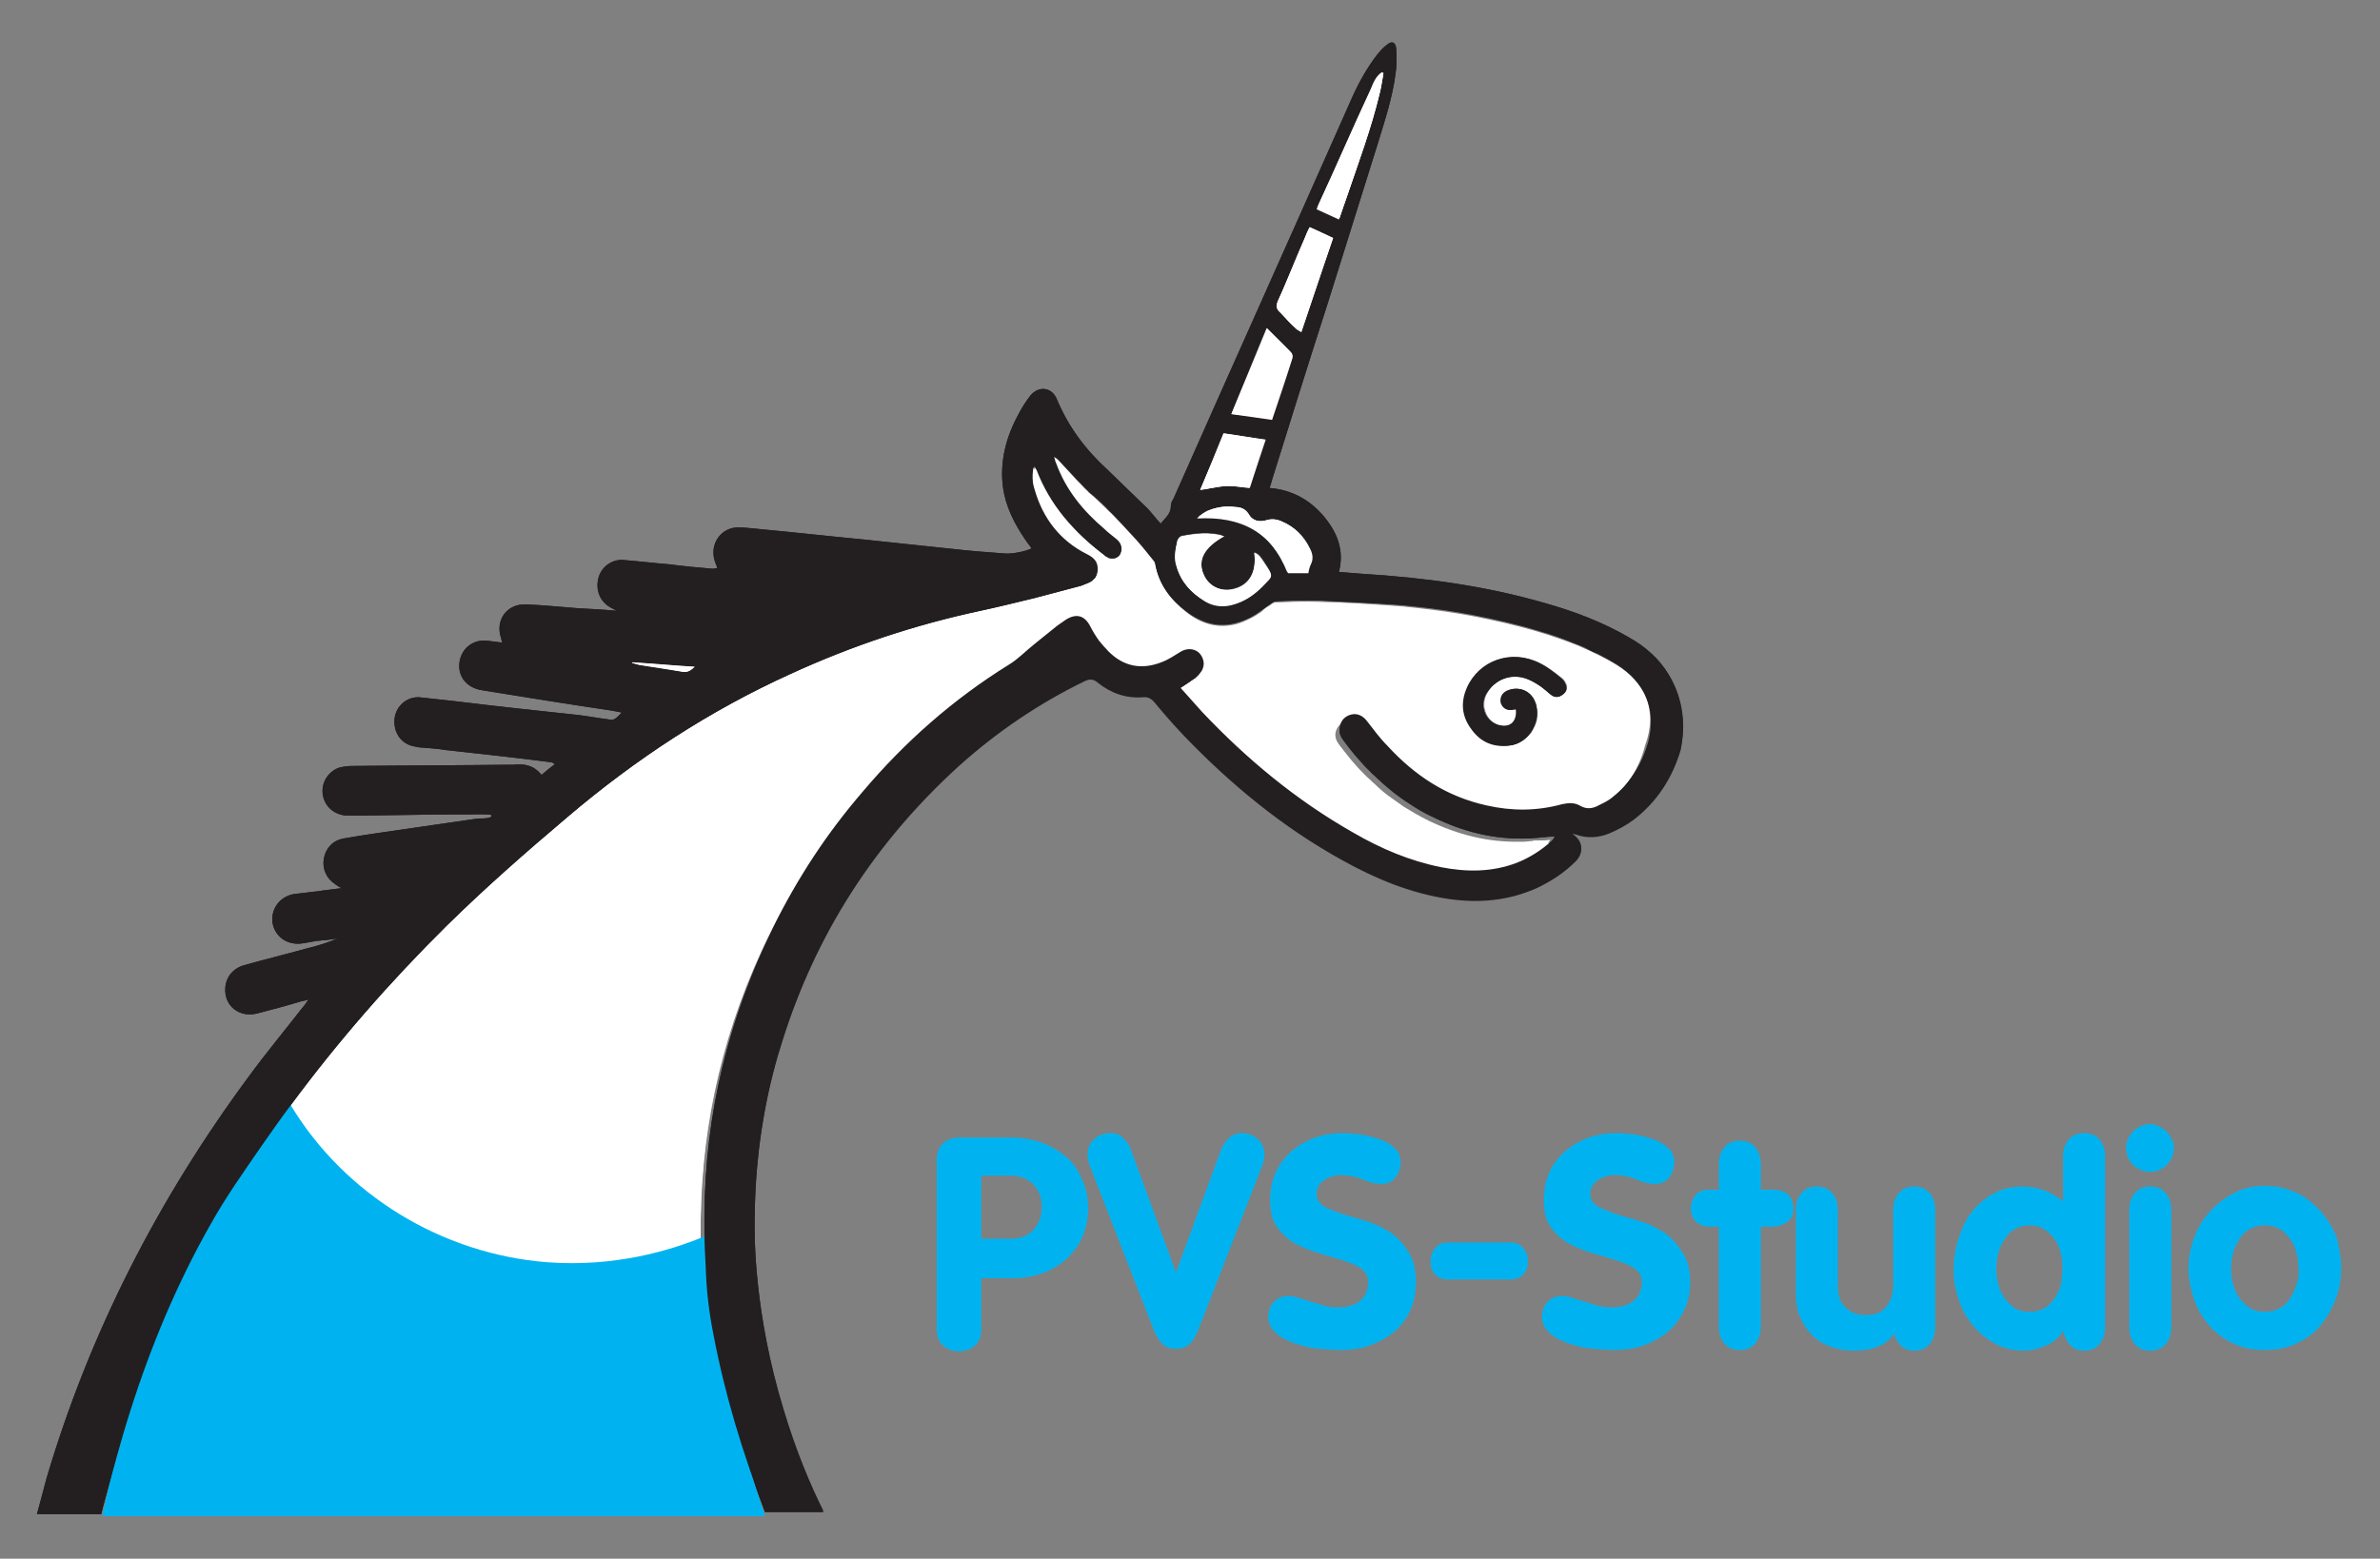 <?xml version="1.0" encoding="utf-8"?>
<!-- Generator: Adobe Illustrator 27.2.0, SVG Export Plug-In . SVG Version: 6.00 Build 0)  -->
<svg version="1.1" id="Layer_1" xmlns="http://www.w3.org/2000/svg" xmlns:xlink="http://www.w3.org/1999/xlink" x="0px" y="0px"
	 viewBox="0 0 374 245" style="enable-background:new 0 0 374 245;" xml:space="preserve">
<rect x="0" y="0" width="374" height="245" fill="#808080" stroke="none"/>
<style type="text/css">
	.st0{clip-path:url(#SVGID_00000013893635488563370330000005129233722959903929_);}
	.st1{fill:#FFFFFF;}
	.st2{fill-rule:evenodd;clip-rule:evenodd;fill:#00B3F0;}
	.st3{fill:#231F20;}
	.st4{fill:none;}
	.st5{fill:#00B3F0;}
	.st6{clip-path:url(#SVGID_00000013893635488563370330000005129233722959903929_);fill:#FFFFFF;}
	
		.st7{clip-path:url(#SVGID_00000013893635488563370330000005129233722959903929_);fill-rule:evenodd;clip-rule:evenodd;fill:#00B3F0;}
</style>
<g>
	<defs>
		<rect id="SVGID_1_" width="374" height="245"/>
	</defs>
	<clipPath id="SVGID_00000170264435768107342920000006994391001124099488_">
		<use xlink:href="#SVGID_1_"  style="overflow:visible;"/>
	</clipPath>
	<g style="clip-path:url(#SVGID_00000170264435768107342920000006994391001124099488_);">
		<path class="st1" d="M254.1,104.6L254.1,104.6c-0.9-0.6-1.9-1.1-2.9-1.6c-0.5-0.2-1-0.5-1.5-0.7s-1-0.4-1.5-0.7
			c-1.5-0.6-3.1-1.2-4.6-1.7c-0.5-0.2-1-0.3-1.6-0.5c-3.6-1.1-7.2-1.9-10.8-2.6h0c-2.7-0.5-5.5-0.9-8.2-1.2
			c-0.9-0.1-1.9-0.2-2.8-0.3c-4.2-0.3-8.4-0.6-12.7-0.7c-2.4-0.1-4.8,0-7.1,0.1c-0.2,0-0.3,0.1-0.5,0.2c-0.1,0.1-0.3,0.2-0.4,0.3
			c-0.4,0.2-0.8,0.5-1.1,0.8c-0.2,0.2-0.5,0.4-0.7,0.5c-0.4,0.3-0.8,0.5-1.2,0.7c-0.8,0.4-1.5,0.7-2.2,0.9c-2.8,0.7-5.4,0.1-7.9-1.9
			c-2.4-1.9-4.1-4.2-4.8-7.2c-0.1-0.3-0.1-0.6-0.3-0.8c-0.7-1-1.5-1.9-2.3-2.8l0,0c-0.3-0.4-0.6-0.7-0.9-1c-0.9-1-1.8-2-2.8-3
			c-0.3-0.3-0.6-0.7-1-1c-0.8-0.8-1.6-1.5-2.4-2.3c-0.2-0.2-0.4-0.3-0.6-0.5c-0.1-0.1-0.3-0.2-0.4-0.4c-0.3-0.3-0.6-0.5-0.8-0.8
			c-0.6-0.6-1.2-1.3-1.8-1.9c-0.6-0.7-1.2-1.3-1.8-2c-0.1-0.1-0.2-0.2-0.3-0.3c0,0-0.1-0.1-0.1-0.1c-0.1-0.1-0.2-0.1-0.3-0.2
			c-0.1-0.1-0.2-0.1-0.3-0.2c0.1,0.5,0.2,0.9,0.4,1.4c1.5,4.1,4.2,7.4,7.5,10.2c0.3,0.3,0.6,0.5,1,0.8c0.2,0.1,0.3,0.3,0.5,0.4
			c0.2,0.1,0.3,0.3,0.5,0.4s0.3,0.3,0.4,0.4c0.1,0.1,0.2,0.3,0.3,0.4c0,0.1,0.1,0.2,0.1,0.3c0,0.1,0,0.1,0,0.2c0,0.2,0,0.5-0.1,0.7
			c-0.1,0.2-0.1,0.3-0.2,0.4c-0.1,0.1-0.2,0.2-0.2,0.2c-0.4,0.3-0.9,0.4-1.5,0.2c-0.2-0.1-0.4-0.2-0.5-0.3c0,0,0,0-0.1-0.1
			c-1.2-0.9-2.3-1.8-3.3-2.8c-0.4-0.4-0.8-0.7-1.1-1.1c-0.8-0.8-1.4-1.6-2.1-2.4c-1.6-2.1-3-4.4-4-7c-0.1-0.2-0.2-0.4-0.5-0.9
			c-0.3,1.6-0.2,2.8,0.2,4c0.9,2.8,2.2,5.2,4.1,7.1c1.1,1.2,2.5,2.1,4.1,2.9h0c0.4,0.2,0.7,0.4,0.9,0.6c0.4,0.4,0.7,1,0.7,1.7
			c0,0.2,0,0.3-0.1,0.5c0,0.1-0.1,0.2-0.1,0.3c-0.1,0.3-0.3,0.6-0.6,0.9c-0.1,0.1-0.1,0.1-0.2,0.2c-0.2,0.2-0.5,0.3-0.8,0.4
			c-0.2,0.1-0.4,0.2-0.7,0.2l0,0c-0.1,0-0.2,0.1-0.3,0.1c-0.1,0-0.2,0.1-0.4,0.1c-2.3,0.6-4.5,1.2-6.8,1.8c-2.8,0.7-5.6,1.4-8.5,2
			c-10.3,2.2-20.2,5.5-29.8,9.9c-12.8,5.8-24.4,13.5-35.1,22.5c-6.5,5.5-12.9,11.1-19,17.1c-8.9,8.8-17.2,18.2-24.6,28.2
			c-0.2,0.2-0.4,0.5-0.6,0.8c2.6,8.8,7.1,14.2,9.7,16.8c15.4,15.5,38,10.7,39.6,10.4c7.2-1.6,12.6-4.8,15.8-7.1c0,0,0,0,0,0
			c0-0.1,0-0.2,0-0.4c0-0.9,0-1.8,0-2.7c0.2-15.9,3.8-30.9,10.8-45.1c3.8-7.7,8.5-14.8,14.1-21.4c6.6-7.8,14.2-14.4,22.9-19.9
			c1.5-0.9,2.7-2.2,4.1-3.3c1.2-1,2.4-2,3.6-2.9c0.4-0.3,0.9-0.6,1.3-0.9c1.3-0.8,2.3-0.7,3.1,0.1c0.2,0.2,0.5,0.6,0.7,0.9
			c0.4,0.8,0.9,1.5,1.4,2.3c0,0,0,0,0,0c0.2,0.3,0.4,0.6,0.7,0.9c0.2,0.3,0.5,0.6,0.8,0.8c0,0,0,0,0,0c0.2,0.2,0.4,0.3,0.6,0.5
			c0.2,0.2,0.4,0.3,0.6,0.5c0.6,0.4,1.3,0.7,1.9,0.9c0.2,0.1,0.3,0.1,0.5,0.1c1.5,0.4,3,0.2,4.6-0.4c1.1-0.4,2.1-1.1,3.1-1.7
			c0.9-0.5,2-0.5,2.7,0.1c0.1,0.1,0.1,0.1,0.2,0.2c0.1,0.1,0.2,0.2,0.3,0.4c0.4,0.6,0.5,1.4,0.2,2.1c-0.2,0.5-0.7,1-1.2,1.4
			c-0.7,0.6-1.5,1-2.4,1.6c1.2,1.3,2.3,2.6,3.4,3.8c0.4,0.5,0.9,0.9,1.3,1.4c1.3,1.4,2.7,2.7,4.1,4c2.8,2.6,5.7,5.1,8.8,7.3
			c2.6,1.9,5.2,3.7,7.9,5.3c0.6,0.3,1.1,0.6,1.7,1c0.5,0.3,1.1,0.6,1.6,0.9c2.5,1.3,5,2.4,7.6,3.3c0.3,0.1,0.6,0.2,0.9,0.3
			c1.2,0.4,2.4,0.7,3.6,0.9c0.8,0.2,0.8,0.2,0,0c0.3,0.1,0.6,0.1,0.9,0.1c0.4,0.1,0.9,0.1,1.4,0.2c2.1,0.3,4.3,0.3,6.4-0.1
			c1.1-0.2,2.3-0.5,3.4-0.9c2.1-0.8,3.9-2,5.5-3.5c0.1-0.1,0.2-0.3,0.4-0.6h0c-0.6,0.1-1.1,0.1-1.7,0.1c-0.2,0-0.3,0-0.5,0
			c-0.2,0-0.4,0-0.7,0.1c-0.4,0-0.9,0.1-1.3,0.1c-0.2,0-0.4,0-0.6,0c-5,0.1-9.7-1.1-14.3-3.3c-1.4-0.7-2.6-1.4-3.9-2.2
			c-0.8-0.6-1.6-1.1-2.4-1.7c-0.8-0.6-1.5-1.2-2.2-1.9c-0.4-0.3-0.7-0.7-1.1-1c-0.4-0.4-0.8-0.8-1.2-1.2c-0.6-0.6-1.1-1.2-1.6-1.8
			c-0.6-0.8-1.2-1.5-1.8-2.3c-0.3-0.4-0.5-0.8-0.6-1.2c0-0.1,0-0.2,0-0.2c0-0.2,0-0.5,0.1-0.8c0.3-0.9,0.9-1.5,1.8-1.8
			c0.2,0,0.4-0.1,0.5-0.1c0.2,0,0.4,0,0.5,0.1c0.1,0,0.2,0,0.2,0.1c0.1,0,0.2,0.1,0.2,0.1h0c0.2,0.1,0.4,0.3,0.6,0.5
			c0.1,0.1,0.1,0.1,0.2,0.2c1.1,1.3,2.1,2.7,3.3,4c0.4,0.4,0.8,0.9,1.2,1.3c0.4,0.4,0.8,0.8,1.3,1.2h0c0.6,0.5,1.2,1,1.8,1.5l0,0
			c0.9,0.7,1.8,1.3,2.8,1.9c0.3,0.2,0.6,0.4,1,0.6h0c0.7,0.4,1.3,0.7,2,1c1.7,0.8,3.6,1.4,5.5,1.8c3.2,0.7,6.5,0.9,9.7,0.3
			c0.4-0.1,0.8-0.2,1.2-0.2c0.3-0.1,0.6-0.2,0.9-0.2c0,0,0.1,0,0.1,0c0.2,0,0.3-0.1,0.5-0.1c0.1,0,0.1,0,0.2,0
			c0.2,0,0.4-0.1,0.5-0.1c0.3,0,0.6,0,0.8,0.1c0.3,0.1,0.5,0.2,0.8,0.3c0.3,0.2,0.6,0.3,0.9,0.3c0.2,0,0.4,0,0.6,0c0,0,0,0,0.1,0
			c0.2,0,0.5-0.1,0.7-0.2c0.1,0,0.2-0.1,0.2-0.1c0.8-0.4,1.7-0.8,2.4-1.4c0.6-0.4,1.1-0.9,1.6-1.4c0.3-0.3,0.6-0.7,0.9-1
			c0,0,0,0,0,0c1.6-1.9,2.7-4.1,3.4-6.6C260.6,111.6,258.4,107.2,254.1,104.6L254.1,104.6z M246.2,108.3c0,0,0,0.1,0,0.2
			c0,0.1,0,0.1-0.1,0.1c-0.1,0.3-0.4,0.5-0.7,0.7l0,0c-0.1,0.1-0.2,0.1-0.4,0.2c-0.1,0-0.1,0-0.1,0h0c0,0-0.1,0-0.1,0
			c-0.2,0-0.4,0-0.6-0.1c-0.2-0.1-0.3-0.2-0.5-0.3c-0.6-0.4-1.1-0.9-1.6-1.3c-0.7-0.4-1.4-0.9-2.2-1.2c-2.4-0.9-5,0.1-6.2,2.4
			c-0.1,0.1-0.1,0.3-0.2,0.4c-0.1,0.3-0.2,0.6-0.2,0.9c0,0.1,0,0.2,0,0.4v0c0,0.1,0,0.3,0,0.4c0,0.1,0,0.3,0.1,0.4
			c0,0.1,0.1,0.2,0.1,0.3c0,0.1,0.1,0.3,0.1,0.4c0.4,0.9,1.2,1.6,2.2,1.8c0.5,0.1,0.9,0.1,1.3,0c0.3-0.1,0.5-0.2,0.7-0.4
			c0.1-0.1,0.1-0.1,0.1-0.2c0,0,0.1-0.1,0.1-0.1c0-0.1,0.1-0.1,0.1-0.2c0,0,0,0,0,0c0-0.1,0.1-0.2,0.1-0.3c0.1-0.4,0.2-0.8,0.1-1.3
			v0c-0.4,0-0.6,0.1-0.9,0.1c-0.6,0-1.1-0.3-1.4-0.7c0-0.1-0.1-0.1-0.1-0.2c0,0,0,0,0-0.1c0-0.1-0.1-0.1-0.1-0.2
			c-0.1-0.2-0.1-0.4,0-0.6c0-0.1,0-0.1,0.1-0.2c0-0.1,0.1-0.2,0.1-0.3c0,0,0-0.1,0.1-0.1c0.1-0.1,0.2-0.2,0.3-0.3
			c0.1-0.1,0.1-0.1,0.2-0.2c0.1-0.1,0.1-0.1,0.2-0.1c1.6-0.8,3.6-0.2,4.4,1.5c0.1,0.2,0.1,0.3,0.2,0.5c0.1,0.2,0.1,0.4,0.1,0.6
			c0,0.1,0.1,0.2,0.1,0.4c0.1,0.8,0,1.6-0.3,2.3c-0.2,0.4-0.4,0.8-0.6,1.2c0,0,0,0,0,0c-0.8,1.1-2,1.9-3.4,2.1
			c-1.4,0.1-2.6-0.1-3.7-0.7c-0.1-0.1-0.3-0.2-0.4-0.3c-0.1-0.1-0.3-0.2-0.4-0.3c-0.1-0.1-0.1-0.1,0,0c-0.1-0.1-0.2-0.2-0.4-0.3
			c-0.4-0.3-0.7-0.7-1-1.1c-0.3-0.4-0.6-0.9-0.8-1.3c0,0,0-0.1,0-0.1c-0.1-0.1-0.1-0.2-0.1-0.4c-0.2-0.6-0.3-1.3-0.3-1.9
			c0-0.2,0-0.4,0-0.7c0.1-0.4,0.1-0.9,0.3-1.4c0.1-0.2,0.2-0.5,0.3-0.7c1.9-4.3,6.9-6.1,11.3-3.9c1.2,0.6,2.4,1.5,3.5,2.4
			c0.4,0.3,0.6,0.8,0.8,1.3v0C246.2,108,246.2,108.1,246.2,108.3L246.2,108.3z"/>
		<path class="st2" d="M120.2,238.3H16.1C18,229,21,218,25.8,206.2c5.8-14.2,12.5-25.8,18.6-34.8c0.5,0.8,0.9,1.7,1.4,2.5
			c0,0,0,0.1,0,0.1c0,0,0,0,0,0c8.4,13.7,23.4,23.1,40.2,24.4c10.7,0.8,19.4-1.9,24.3-3.9c0,0,0.1,0,0.1,0c0,0,0,0,0.1,0
			c0.1-0.1,0.3-0.1,0.4-0.2c0.7,7.1,1.9,14.9,3.7,23.2C116.2,225.1,118.1,232,120.2,238.3L120.2,238.3L120.2,238.3L120.2,238.3z"/>
		<g>
			<path class="st3" d="M262.2,106c-1.5-2.5-3.7-4.4-6.2-5.8c-4.1-2.4-8.6-4.1-13.2-5.4c-9.3-2.7-18.9-4-28.6-4.6
				c-1.2-0.1-2.4-0.2-3.8-0.3c0.9-3.5-0.3-6.3-2.5-8.9c-2.2-2.5-4.9-4-8.4-4.3c0.2-0.6,0.3-0.9,0.4-1.3c2.9-9.3,5.8-18.6,8.8-27.9
				c2.6-8.3,5.2-16.6,7.8-24.9c1.1-3.6,2.3-7.2,2.8-11c0.2-1.3,0.2-2.6,0.1-4c-0.1-1-0.7-1.2-1.4-0.6c-0.6,0.4-1.1,1-1.6,1.6
				c-1.6,2.1-2.9,4.4-4,6.9c-9.3,21-18.7,41.9-28,62.9c-0.2,0.3-0.4,0.7-0.4,1.1c0,1.3-0.9,1.9-1.6,2.8c-0.8-0.8-1.4-1.7-2.1-2.4
				c-2.1-2-4.2-4.1-6.3-6.1c-3.4-3.1-6.1-6.7-7.9-11c-0.8-2-2.9-2.2-4.2-0.6c-0.7,0.9-1.4,2-1.9,3c-1.9,3.5-2.9,7.3-2.4,11.3
				c0.4,3.1,1.8,5.8,3.5,8.3c0.3,0.5,0.7,0.9,1,1.4c-1,0.5-3.1,0.9-4.2,0.8c-2.7-0.2-5.4-0.4-8-0.7c-4.7-0.5-9.5-1-14.2-1.5
				c-5.3-0.5-10.6-1.1-15.9-1.6c-1.3-0.1-2.6-0.3-3.8-0.3c-2.7,0-4.5,2.6-3.7,5.2c0.1,0.4,0.3,0.7,0.4,1.2c-0.3,0-0.5,0.1-0.7,0.1
				c-2.3-0.2-4.6-0.4-6.8-0.7c-2.5-0.2-5-0.5-7.5-0.7C96,88,94.4,89.2,94,91c-0.4,1.8,0.3,3.5,1.8,4.4c0.3,0.2,0.6,0.3,1.1,0.6
				c-2.2-0.2-4.2-0.3-6.1-0.4c-2.7-0.2-5.4-0.5-8.2-0.6c-2.7-0.1-4.6,2.1-4,4.8c0.1,0.3,0.2,0.7,0.3,1.2c-0.9-0.1-1.7-0.2-2.4-0.3
				c-2-0.2-3.7,1-4.2,2.9c-0.6,2.4,0.8,4.5,3.5,4.9c6.8,1.1,13.6,2.2,20.4,3.2c0.5,0.1,1,0.2,1.5,0.3c-1,1.1-1.3,1.2-1.9,1.1
				c-1.6-0.2-3.2-0.5-4.8-0.7c-6.5-0.7-13.1-1.4-19.6-2.2c-1.8-0.2-3.7-0.4-5.5-0.6c-2-0.1-3.7,1.4-3.9,3.4c-0.2,2.1,1,3.9,3,4.3
				c0.4,0.1,0.9,0.2,1.3,0.2c1.3,0.1,2.6,0.2,3.8,0.4c5.5,0.6,11,1.2,16.4,1.9c0.2,0,0.4,0.1,0.7,0.3c-0.8,0.6-1.4,1.1-2.1,1.7
				c-1.2-1.5-2.7-1.8-4.4-1.6c-0.1,0-0.2,0-0.3,0c-8.4,0.1-16.8,0.1-25.2,0.2c-0.6,0-1.2,0.1-1.7,0.2c-1.8,0.5-3,2.3-2.8,4.1
				c0.2,2,1.8,3.4,3.8,3.5c0.8,0,1.5,0,2.2,0c6.4-0.1,12.8-0.2,19.2-0.2c0.4,0,0.9,0,1.3,0.1c0,0.1,0,0.2,0,0.3
				c-0.3,0.1-0.5,0.2-0.8,0.2c-0.5,0.1-1.1,0-1.6,0.1c-4.2,0.6-8.3,1.2-12.4,1.8c-2.8,0.4-5.6,0.8-8.4,1.3c-1.7,0.3-2.8,1.5-3.1,3.1
				c-0.3,1.7,0.4,3.2,1.8,4.1c0.3,0.2,0.5,0.4,1,0.6c-1.4,0.2-2.6,0.3-3.8,0.5c-1.2,0.1-2.3,0.3-3.5,0.4c-2.3,0.3-3.8,2.2-3.6,4.4
				c0.3,2.2,2.2,3.7,4.6,3.4c0.8-0.1,1.6-0.3,2.3-0.4c1.1-0.1,2.3-0.2,3.4-0.4c-1.7,0.7-3.3,1.2-5,1.6c-3.2,0.9-6.5,1.7-9.7,2.6
				c-1.8,0.5-2.9,1.9-3,3.6c-0.2,2.8,2.2,4.7,5,4c2.3-0.6,4.6-1.2,6.9-1.9c0.3-0.1,0.7-0.1,1.2-0.3c-0.4,0.5-0.6,0.9-0.9,1.2
				c-2.8,3.6-5.8,7.2-8.5,10.9c-14.2,19.2-25,40.2-31.8,63.2c-0.5,1.9-1,3.8-1.5,5.6h10.1c0,0,0,0,0,0c0.1-0.4,0.2-0.8,0.3-1.2
				c1.4-5.1,2.7-10.1,4.3-15.1c3.2-10.1,7.3-19.9,12.5-29.1c2.5-4.5,5.5-8.7,8.4-12.9c1.4-2,2.8-3.9,4.2-5.9c0,0,0-0.1,0.1-0.1
				c7.4-10,15.6-19.4,24.5-28.2c6.1-6,12.5-11.6,19-17.1c10.7-9.1,22.3-16.7,35.1-22.5c9.6-4.4,19.5-7.7,29.8-9.9
				c2.8-0.6,5.6-1.3,8.5-2c2.3-0.6,4.5-1.2,6.8-1.8c0.1,0,0.2-0.1,0.4-0.1c0.1,0,0.2-0.1,0.3-0.1l0,0c0.2-0.1,0.4-0.2,0.7-0.3
				c0.3-0.1,0.6-0.3,0.8-0.4c0.1-0.1,0.1-0.1,0.2-0.2c0.3-0.2,0.5-0.5,0.6-0.9c0-0.1,0.1-0.2,0.1-0.3c0-0.2,0.1-0.3,0.1-0.5
				c0-0.7-0.2-1.3-0.7-1.7c-0.2-0.2-0.6-0.5-0.9-0.6h0c-1.6-0.8-2.9-1.8-4.1-2.9c-1.9-1.9-3.3-4.3-4.1-7.1c-0.4-1.2-0.5-2.5-0.2-4v0
				c0.2,0.5,0.4,0.7,0.5,0.9c1,2.6,2.3,4.9,4,7c0.6,0.8,1.4,1.6,2.1,2.4c0.4,0.4,0.8,0.8,1.1,1.1c1.1,1,2.2,1.9,3.3,2.8
				c0,0,0,0,0.1,0.1c0.2,0.1,0.4,0.2,0.5,0.3c0.6,0.2,1.1,0.1,1.5-0.2c0.1-0.1,0.2-0.2,0.2-0.2c0.1-0.1,0.2-0.3,0.2-0.4
				c0.1-0.2,0.1-0.5,0.1-0.7c0-0.1,0-0.1,0-0.2c0-0.1-0.1-0.2-0.1-0.3c-0.1-0.2-0.2-0.3-0.3-0.4s-0.3-0.3-0.4-0.4
				c-0.2-0.1-0.3-0.3-0.5-0.4c-0.2-0.1-0.3-0.3-0.5-0.4c-0.3-0.3-0.7-0.5-1-0.8c-3.3-2.8-6-6.1-7.5-10.2c-0.2-0.4-0.3-0.9-0.4-1.4
				c0.1,0.1,0.2,0.1,0.3,0.2c0.1,0.1,0.2,0.1,0.3,0.2c0,0,0.1,0.1,0.1,0.1c0.1,0.1,0.2,0.2,0.3,0.3c0.6,0.6,1.2,1.3,1.8,1.9
				c0.6,0.7,1.2,1.3,1.8,1.9c0.3,0.3,0.6,0.6,0.8,0.8c0.1,0.1,0.3,0.3,0.4,0.4c0.2,0.2,0.4,0.3,0.6,0.5c0.8,0.7,1.7,1.5,2.4,2.3
				c0.3,0.3,0.6,0.6,1,1c0.9,1,1.9,2,2.8,3c0.3,0.3,0.6,0.7,0.9,1l0,0c0.8,0.9,1.5,1.9,2.3,2.8c0.2,0.2,0.3,0.6,0.3,0.8
				c0.6,3.1,2.4,5.4,4.8,7.2c2.5,1.9,5.2,2.6,7.9,1.8c0.7-0.2,1.5-0.5,2.2-0.9c0.4-0.2,0.8-0.5,1.2-0.7c0.2-0.2,0.5-0.3,0.7-0.5
				c0.4-0.3,0.8-0.6,1.1-0.8c0.1-0.1,0.3-0.2,0.4-0.3c0.1-0.1,0.3-0.2,0.4-0.2c2.4-0.1,4.8-0.2,7.1-0.1c4.2,0.2,8.4,0.4,12.7,0.7
				c0.9,0.1,1.9,0.2,2.8,0.3c2.8,0.3,5.5,0.7,8.2,1.2h0c3.6,0.7,7.2,1.5,10.8,2.6c0.5,0.2,1.1,0.3,1.6,0.5c1.6,0.5,3.1,1.1,4.6,1.7
				c0.5,0.2,1,0.4,1.5,0.7s1,0.5,1.5,0.7c1,0.5,1.9,1,2.9,1.6c4.3,2.7,6.4,7,5,12.2c-0.7,2.5-1.8,4.7-3.4,6.5c0,0,0,0,0,0
				c-0.3,0.3-0.6,0.7-0.9,1c-0.5,0.5-1,1-1.6,1.4c-0.7,0.6-1.6,1-2.4,1.4c-0.1,0-0.2,0.1-0.2,0.1c-0.2,0.1-0.5,0.2-0.7,0.2
				c0,0,0,0-0.1,0c-0.2,0-0.4,0-0.6,0c-0.3,0-0.6-0.1-0.9-0.3c-0.3-0.2-0.5-0.3-0.8-0.4c-0.3-0.1-0.5-0.1-0.8-0.1
				c-0.2,0-0.4,0-0.5,0.1c-0.1,0-0.1,0-0.2,0c-0.2,0-0.3,0.1-0.5,0.1c0,0-0.1,0-0.1,0c-0.3,0.1-0.6,0.2-0.9,0.2
				c-0.4,0.1-0.8,0.2-1.2,0.2c-3.2,0.6-6.5,0.4-9.7-0.3c-2-0.4-3.8-1.1-5.5-1.8c-0.7-0.3-1.4-0.7-2-1h0c-0.3-0.2-0.7-0.4-1-0.6
				c-1-0.6-1.9-1.2-2.8-1.9l0,0c-0.6-0.5-1.2-1-1.8-1.5h0c-0.4-0.4-0.9-0.8-1.3-1.2c-0.4-0.4-0.8-0.8-1.2-1.3
				c-1.2-1.2-2.2-2.6-3.3-4c-0.1-0.1-0.1-0.1-0.2-0.2c-0.2-0.2-0.4-0.3-0.6-0.5h0c-0.1,0-0.1-0.1-0.2-0.1s-0.2-0.1-0.2-0.1
				c-0.2-0.1-0.3-0.1-0.5-0.1c-0.2,0-0.4,0-0.5,0.1c-0.9,0.2-1.6,0.8-1.8,1.7c-0.1,0.3-0.1,0.5-0.1,0.8c0,0.1,0,0.2,0,0.2
				c0.1,0.4,0.3,0.8,0.6,1.2c0.6,0.8,1.2,1.6,1.8,2.3c0.5,0.6,1.1,1.2,1.6,1.8c0.4,0.4,0.8,0.8,1.2,1.2c0.4,0.3,0.7,0.7,1.1,1
				c0.7,0.7,1.5,1.3,2.2,1.9c0.8,0.6,1.6,1.2,2.4,1.7c1.2,0.8,2.5,1.6,3.9,2.2c4.5,2.2,9.3,3.4,14.3,3.3c0.2,0,0.4,0,0.6,0
				c0.4,0,0.9-0.1,1.3-0.1c0.2,0,0.4,0,0.7-0.1c0.2,0,0.3,0,0.5,0c0.5-0.1,1.1-0.1,1.7-0.1c-0.2,0.3-0.3,0.5-0.4,0.6
				c-1.6,1.5-3.5,2.7-5.5,3.5c-1.1,0.4-2.2,0.8-3.4,1c-2.1,0.4-4.2,0.4-6.4,0.1c-0.4-0.1-0.9-0.1-1.4-0.2c-0.3-0.1-0.6-0.1-0.9-0.2
				c-1.2-0.2-2.4-0.6-3.6-0.9c-0.3-0.1-0.6-0.2-0.9-0.3c-2.6-0.9-5.2-2-7.6-3.3c-0.6-0.3-1.1-0.6-1.6-0.9c-0.6-0.3-1.1-0.6-1.7-0.9
				c-2.8-1.6-5.4-3.4-7.9-5.3c-3.1-2.3-6-4.7-8.8-7.3c-1.4-1.3-2.8-2.6-4.1-4c-0.5-0.4-0.9-0.9-1.4-1.4c-1.1-1.2-2.2-2.5-3.4-3.8
				c0.9-0.6,1.7-1.1,2.4-1.6c0.4-0.4,0.9-0.8,1.1-1.4c0.3-0.7,0.2-1.4-0.2-2.1c-0.1-0.1-0.2-0.3-0.3-0.4c-0.1-0.1-0.1-0.1-0.2-0.2
				c-0.8-0.6-1.8-0.6-2.7-0.1c-1,0.6-2,1.3-3.1,1.7c-1.6,0.6-3.2,0.8-4.6,0.4c-0.2,0-0.3-0.1-0.5-0.1c-0.7-0.2-1.3-0.5-1.9-0.9
				c-0.2-0.2-0.4-0.3-0.6-0.5c-0.2-0.2-0.4-0.3-0.6-0.5c-0.3-0.3-0.5-0.5-0.8-0.8s-0.5-0.6-0.7-0.9c0,0,0,0,0,0
				c-0.5-0.7-1-1.5-1.4-2.3c-0.2-0.4-0.4-0.7-0.7-0.9c-0.8-0.8-1.9-0.9-3.1-0.1c-0.4,0.3-0.9,0.6-1.3,0.9c-1.2,1-2.4,1.9-3.6,2.9
				c-1.4,1.1-2.6,2.4-4.1,3.3c-8.7,5.4-16.3,12.1-22.9,19.9c-5.6,6.5-10.3,13.6-14.1,21.4c-7,14.2-10.7,29.2-10.8,45.1
				c0,0.9,0,1.8,0,2.8l0,0c0,0.1,0,0.2,0,0.4c0,1.7,0.1,3.5,0.2,5.2c0.1,3.5,0.5,7,1.2,10.5c1.8,9.5,4.6,18.7,8.1,27.8c0,0,0,0,0,0
				h0.2c3,0,6,0,9,0c-2-4-4.3-9.4-6.3-16.1c-4.5-14.8-4.6-26.8-4.5-30.3c0.1-12,2.4-21.6,4.3-27.5c5.3-17,14.6-31.4,27.8-43.4
				c5.9-5.3,12.5-9.8,19.7-13.3c0.8-0.4,1.4-0.4,2.1,0.2c2.1,1.7,4.5,2.5,7.1,2.3c0.9-0.1,1.4,0.3,1.9,0.9c1.4,1.7,2.9,3.4,4.5,5.1
				c7.4,7.7,15.5,14.4,24.9,19.6c5.2,2.9,10.7,5.2,16.7,6.1c4.8,0.7,9.4,0.3,13.9-1.7c2.3-1.1,4.3-2.4,6.1-4.2
				c1.2-1.2,1.2-2.8-0.2-3.9c-0.1-0.1-0.3-0.2-0.4-0.3c0.2-0.1,0.2-0.1,0.2-0.1c0.2,0,0.4,0.1,0.5,0.1c1.7,0.6,3.5,0.5,5.2-0.2
				c1.4-0.6,2.7-1.3,3.9-2.2c3.6-2.8,6-6.5,7.3-10.9C264.8,114.2,264.6,110,262.2,106L262.2,106z M108.8,105.2
				c-0.1,0.1-0.2,0.2-0.4,0.2c-0.1,0-0.1,0.1-0.2,0.1c-0.3,0.1-0.6,0.2-0.9,0.1l0,0c-2.3-0.4-4.6-0.8-6.9-1.1
				c-0.4-0.1-0.8-0.2-1.1-0.3c0.1,0,0.1,0,0.1-0.1c3.2,0.2,6.3,0.5,9.7,0.7C109,104.9,108.9,105.1,108.8,105.2z M215.4,13.9
				c0.4-0.9,0.8-1.9,1.7-2.6c0.1,0,0.2,0.1,0.3,0.1c-0.2,1.1-0.4,2.1-0.6,3.2c-1.4,5.5-3.3,10.8-5.1,16.1c-0.4,1.2-0.8,2.3-1.2,3.7
				l0,0c-1.2-0.6-2.3-1.1-3.4-1.6c0.1-0.3,0.2-0.6,0.3-0.8l0,0C210,25.9,212.7,19.9,215.4,13.9L215.4,13.9z M200.8,47.4
				c0.9-2.1,1.8-4.2,2.7-6.3c0.6-1.5,1.3-3,1.9-4.5c0.1-0.1,0.1-0.2,0.2-0.3c0-0.1,0.1-0.1,0.1-0.2c0-0.1,0.1-0.2,0.1-0.2h0
				c1.2,0.6,2.4,1.1,3.7,1.7c-1.7,5-3.3,9.8-5,14.8c-0.4-0.2-0.6-0.3-0.8-0.5c-0.9-0.8-1.7-1.7-2.5-2.5c-0.2-0.2-0.3-0.3-0.4-0.5
				c0,0,0,0,0,0C200.5,48.3,200.5,47.9,200.8,47.4z M199,51.5L199,51.5c0.4,0.4,0.7,0.7,1,1c0.2,0.2,0.3,0.3,0.5,0.5
				c0.2,0.2,0.3,0.3,0.5,0.5c0.2,0.2,0.3,0.3,0.5,0.5c0.5,0.5,0.9,0.9,1.4,1.4c0.1,0.1,0.1,0.2,0.2,0.3c0.1,0.2,0.1,0.4,0,0.6
				c-1,3.2-2.1,6.3-3.2,9.7c-2.1-0.3-4.1-0.6-6.4-0.9h0C195.3,60.5,197.1,56.2,199,51.5L199,51.5z M188.6,77c1.2-3,2.4-5.9,3.6-8.9
				l0,0l0,0c2.2,0.3,4.3,0.6,6.6,1c-0.9,2.7-1.7,5.1-2.5,7.6l0,0c-0.3,0-0.6,0-0.9-0.1c-0.6-0.1-1.2-0.1-1.7-0.2c-0.4,0-0.8,0-1.2,0
				c-0.3,0-0.6,0-0.8,0.1c-0.2,0-0.4,0.1-0.6,0.1c-0.1,0-0.3,0.1-0.5,0.1c-0.1,0-0.1,0-0.2,0c-0.1,0-0.2,0-0.3,0.1
				c-0.3,0.1-0.7,0.1-1,0.2C188.9,76.9,188.7,77,188.6,77L188.6,77L188.6,77z M199.7,90.5c0,0,0,0.1-0.1,0.1
				c-0.2,0.3-0.6,0.7-1.3,1.4v0c-1.3,1.4-2.9,2.5-4.8,2.9c-1.5,0.4-3,0.2-4.3-0.6c-2.1-1.2-3.7-2.9-4.4-5.4c0-0.1-0.1-0.3-0.1-0.4
				c0-0.2-0.1-0.4-0.1-0.6c0-0.2,0-0.4,0-0.5c0-0.6,0.1-1.3,0.2-1.9c0-0.2,0.1-0.4,0.1-0.7c0.1-0.3,0.4-0.8,0.7-0.8
				c2.2-0.4,4.3-0.7,6.7,0c0,0,0,0,0,0c-1.8,0.9-2.9,2-3.3,3.2c0,0.1-0.1,0.2-0.1,0.3c0,0.1-0.1,0.2-0.1,0.3c0,0.2-0.1,0.4-0.1,0.6
				c0,0.2,0,0.5,0.1,0.7c0,0.2,0.1,0.5,0.2,0.7c0.8,2,2.7,3,4.8,2.4c1.7-0.4,2.8-1.6,3.1-3.3c0-0.2,0.1-0.4,0.1-0.6
				c0-0.2,0-0.4,0-0.6c0-0.2,0-0.4,0-0.6c0-0.2,0-0.3,0-0.5h0v-0.1c0.8,0.2,1.1,0.9,1.5,1.4c0.8,1.2,1.2,1.7,1.1,2.1
				C199.7,90.4,199.7,90.5,199.7,90.5L199.7,90.5z M199.5,85.3c-0.2-0.2-0.4-0.4-0.6-0.7c-0.2-0.2-0.5-0.4-0.7-0.6h0
				c-0.5-0.4-1-0.8-1.6-1.1c-0.6-0.3-1.2-0.6-1.8-0.8c-0.3-0.1-0.6-0.2-1-0.3c-0.3-0.1-0.7-0.2-1-0.2c-1.4-0.3-3-0.4-4.7-0.2h0
				c0.1-0.1,0.3-0.3,0.5-0.4c0,0,0,0,0,0c0.1-0.1,0.3-0.2,0.4-0.3c0.2-0.1,0.3-0.2,0.5-0.3c0.1-0.1,0.3-0.2,0.5-0.2
				c0.3-0.1,0.6-0.2,1-0.3c0.2,0,0.3-0.1,0.5-0.1s0.3-0.1,0.5-0.1c0.7-0.1,1.5-0.1,2.2,0c0.1,0,0.2,0,0.3,0.1c0.1,0,0.2,0,0.3,0.1
				c0.1,0,0.2,0.1,0.3,0.1c0.2,0.1,0.4,0.2,0.6,0.3c0.1,0.1,0.2,0.1,0.2,0.2c0.2,0.2,0.3,0.3,0.4,0.6c0.1,0.2,0.2,0.3,0.4,0.5
				c0.1,0.1,0.1,0.1,0.2,0.2c0.1,0.1,0.3,0.2,0.5,0.3c0.1,0.1,0.3,0.1,0.4,0.1c0.2,0.1,0.5,0.1,0.8,0c0,0,0,0,0,0
				c0.1,0,0.3-0.1,0.4-0.1c0.6-0.2,1.2-0.2,1.8,0c0.1,0,0.3,0.1,0.4,0.1c0.1,0.1,0.3,0.1,0.4,0.2h0c1,0.4,1.8,1,2.5,1.7
				c0.7,0.7,1.3,1.5,1.7,2.5c0.4,0.8,0.5,1.6,0.1,2.4h0c-0.2,0.4-0.2,0.8-0.4,1.4h-3.1c-0.1-0.4-0.3-0.7-0.5-1.1
				c-0.1-0.3-0.2-0.5-0.4-0.8c-0.1-0.2-0.2-0.4-0.3-0.6c-0.1-0.2-0.2-0.3-0.3-0.5c0,0,0-0.1-0.1-0.1c-0.1-0.2-0.3-0.4-0.4-0.7
				c-0.1-0.1-0.2-0.2-0.3-0.4C199.9,85.7,199.7,85.5,199.5,85.3z"/>
			<path class="st3" d="M239.9,106.7c0.8,0.3,1.5,0.7,2.2,1.2c0.6,0.4,1.1,0.9,1.6,1.3c0.5,0.4,1.1,0.5,1.7,0.1
				c0.5-0.3,0.9-0.8,0.7-1.4c-0.1-0.5-0.4-1-0.8-1.3c-1.1-0.9-2.2-1.8-3.5-2.4c-4.4-2.2-9.4-0.4-11.3,3.9c-1,2.3-0.8,4.5,0.7,6.5
				c1.4,2,3.4,2.9,5.9,2.6c3.2-0.3,5.4-4.1,4-7.1c-0.8-1.7-2.7-2.3-4.4-1.5c-0.7,0.4-1,1-0.9,1.8c0.2,0.7,0.7,1.2,1.5,1.2
				c0.3,0,0.5-0.1,0.9-0.1c0.2,1.9-0.9,2.9-2.6,2.5c-2.1-0.5-3.2-2.9-2.1-4.9C234.9,106.8,237.4,105.8,239.9,106.7L239.9,106.7
				L239.9,106.7z"/>
			<path class="st1" d="M203.1,56.3c0.1-0.3,0-0.7-0.2-0.9c-1.2-1.2-2.4-2.4-3.8-3.8c-1.9,4.6-3.7,9-5.6,13.5
				c2.3,0.3,4.3,0.6,6.4,0.9C201,62.7,202.1,59.5,203.1,56.3L203.1,56.3L203.1,56.3z"/>
			<path class="st1" d="M197.1,86.9c0.4,3.1-0.8,5.1-3.2,5.7c-2.1,0.5-4.1-0.5-4.8-2.4c-0.9-2.2,0.2-4.2,3.3-5.9
				c-2.4-0.7-4.6-0.4-6.7,0c-0.3,0.1-0.7,0.5-0.7,0.8c-0.3,1.3-0.6,2.7-0.1,4c0.7,2.4,2.3,4.1,4.4,5.4c1.3,0.8,2.8,1,4.3,0.6
				c1.9-0.5,3.4-1.5,4.8-2.9c1.7-1.8,1.8-1.4,0.2-3.8C198.2,87.8,197.9,87.2,197.1,86.9L197.1,86.9L197.1,86.9z"/>
			<path class="st1" d="M203.7,51.7c0.2,0.2,0.5,0.3,0.8,0.5c1.7-5,3.3-9.9,5-14.8c-1.3-0.6-2.5-1.2-3.7-1.7
				c-0.2,0.4-0.3,0.6-0.4,0.8c-0.6,1.5-1.3,3-1.9,4.5c-0.9,2.1-1.7,4.2-2.7,6.3c-0.3,0.8-0.2,1.3,0.4,1.8
				C202,50,202.8,50.9,203.7,51.7z"/>
			<path class="st1" d="M211.7,30.8c1.8-5.3,3.8-10.6,5.1-16.1c0.3-1.1,0.4-2.1,0.6-3.2c-0.1,0-0.2-0.1-0.3-0.1
				c-0.9,0.6-1.3,1.6-1.7,2.6c-2.8,6-5.4,12.1-8.2,18.1c-0.1,0.2-0.2,0.5-0.3,0.8c1.1,0.5,2.2,1,3.5,1.6
				C210.9,33.1,211.3,31.9,211.7,30.8L211.7,30.8L211.7,30.8z"/>
			<path class="st1" d="M196.4,76.7c0.8-2.5,1.6-4.9,2.5-7.6c-2.3-0.3-4.5-0.7-6.6-1c-1.2,3-2.4,5.9-3.7,8.9
				c1.4-0.2,2.7-0.5,3.9-0.6C193.8,76.3,195,76.6,196.4,76.7L196.4,76.7L196.4,76.7z"/>
			<path class="st1" d="M201.5,82c-0.8-0.4-1.7-0.5-2.6-0.2c-1.1,0.3-2.1,0-2.6-0.9c-0.5-0.9-1.3-1.2-2.2-1.2
				c-0.7-0.1-1.5-0.1-2.2,0c-1.3,0.2-2.6,0.6-3.8,1.8c7-0.4,11.8,2.2,14.3,8.6h3.2c0.1-0.6,0.2-1,0.4-1.4c0.4-0.8,0.3-1.6-0.1-2.4
				C204.9,84.2,203.4,82.8,201.5,82L201.5,82L201.5,82z"/>
			<path class="st1" d="M99.3,104.2c0.4,0.1,0.7,0.2,1.1,0.3c2.3,0.4,4.6,0.7,6.9,1.1c0.8,0.1,1.2-0.2,1.9-0.8
				c-3.4-0.2-6.6-0.5-9.7-0.7C99.4,104.1,99.4,104.1,99.3,104.2L99.3,104.2L99.3,104.2z"/>
		</g>
		<path class="st4" d="M267.4,119.6c-1.5,5.3-4.5,9.7-8.7,13c-1.3,1-2.9,1.9-4.8,2.7c-0.7,0.3-1.5,0.6-2.3,0.7c-0.3,1-0.9,2-1.8,2.8
			c-2.1,2.1-4.5,3.7-7.2,5c-3.5,1.6-7.3,2.4-11.3,2.4c-1.5,0-3.1-0.1-4.8-0.4c-5.8-0.9-11.7-3-18.1-6.6c-9-5-17.5-11.7-25.8-20.3
			c-1.3-1.3-2.6-2.8-4.2-4.7c-2.8,0-5.5-0.8-7.9-2.4c-6.3,3.2-12.3,7.3-17.7,12.2c-12.7,11.4-21.6,25.4-26.7,41.6
			c-1.8,5.8-4,15-4.1,26.3c-0.1,5.3,0.4,16.1,4.4,29.1c1.6,5.3,3.6,10.5,6.1,15.4c0.3,0.6,0.4,1.3,0.4,2H2.1c0-0.4,0-0.8,0.1-1.2
			c0.2-0.7,0.4-1.4,0.5-2c0.3-1.2,0.6-2.5,1-3.7c6.8-22.8,17.7-44.5,32.4-64.4c0.9-1.2,1.8-2.3,2.7-3.5c-2-0.2-3.8-1-5.1-2.4
			c-1.5-1.6-2.2-3.7-2.1-5.9c0.2-3.4,2.5-6.2,6-7.1c0.7-0.2,1.4-0.4,2.1-0.6c-0.3-0.6-0.5-1.3-0.5-2.1c-0.6-4.5,2.5-8.3,7-8.9
			c0.4,0,0.7-0.1,1-0.1c-0.1-0.7,0-1.5,0.1-2.3c0.3-1.6,1-2.9,2-4c-1.3-1.2-2.2-2.9-2.4-4.8c-0.4-3.8,2-7.4,5.7-8.4c0,0,0.1,0,0.1,0
			c1-0.2,1.9-0.3,2.5-0.3c0,0,2.4,0,3.2,0c-0.4-1.2-0.6-2.5-0.5-3.8c0.5-4,3.8-6.9,7.7-6.9c0.1,0,0.3,0,0.4,0
			c0.8,0.1,1.5,0.1,2.3,0.2c-0.2-1.1-0.2-2.3,0.2-3.5c0.8-3.1,3.3-5.3,6.4-5.8c0.3-1.1,0.8-2,1.5-2.9C77.8,92,80,91,82.5,91h0.3
			c2.1,0.1,4.2,0.3,6.2,0.4c0.3,0,0.6,0.1,0.9,0.1c0-0.5,0.1-1,0.2-1.5c0.9-3.5,4-5.9,7.5-5.9c0.1,0,0.3,0,0.4,0
			c1.9,0.1,3.8,0.3,5.6,0.5c0.7,0.1,4.6,0.4,4.8,0.5c0.2-1,0.7-1.9,1.3-2.8c1.5-2.1,3.8-3.2,6.3-3.2c1.3,0,2.5,0.1,3.6,0.3l0.7,0.1
			c5.2,0.5,10.6,1,15.9,1.6c2.3,0.2,4.7,0.5,7,0.7c2.4,0.3,4.8,0.5,7.2,0.8c1.7,0.2,3.4,0.3,5.1,0.5c-0.9-1.9-1.4-3.8-1.7-5.8
			c-0.6-4.6,0.3-9.1,2.8-13.8c0.7-1.3,1.5-2.5,2.3-3.6c1.3-1.7,3.2-2.6,5.2-2.6c2.6,0,4.9,1.6,5.9,4.2c1.4,3.4,3.6,6.4,6.9,9.5
			c1.5,1.4,3,2.8,4.6,4.4c8.7-19.6,17.4-39.2,26.2-58.8l1.2-2.7c1.3-3,2.8-5.5,4.4-7.7c0.7-0.9,1.5-1.7,2.3-2.3
			c1-0.7,2.1-1.1,3.2-1.1c2.2,0,4.5,1.6,4.7,4.7c0.1,1.6,0,3.2-0.2,4.7c-0.6,4-1.7,7.7-2.9,11.7c-1.8,5.7-3.6,11.5-5.4,17.2
			c0,0-9.1,29-10.3,32.8c2.4,1,4.5,2.5,6.3,4.6c2.1,2.5,3.3,5.1,3.6,7.8c10.9,0.7,20.5,2.2,29.2,4.7c5.5,1.6,10.1,3.5,14.1,5.8
			c3.4,2,5.9,4.3,7.6,7.2C268.5,108.6,269.1,113.9,267.4,119.6L267.4,119.6z"/>
	</g>
	<g style="clip-path:url(#SVGID_00000170264435768107342920000006994391001124099488_);">
		<path class="st5" d="M171,189.8c0,1.7-0.3,3.2-0.9,4.6s-1.5,2.5-2.5,3.5c-1.1,0.9-2.3,1.7-3.7,2.2s-2.9,0.8-4.5,0.8h-5.2v7.9
			c0,1.2-0.3,2.1-1,2.7c-0.7,0.6-1.5,0.9-2.5,0.9s-1.8-0.3-2.5-0.9s-1-1.5-1-2.7v-26.4c0-1.1,0.3-2,0.9-2.6s1.5-1,2.7-1h8.2
			c1.7,0,3.3,0.3,4.7,0.8s2.7,1.3,3.8,2.2s1.9,2.1,2.5,3.5C170.6,186.6,171,188.1,171,189.8L171,189.8L171,189.8z M163.7,189.7
			c0-1.4-0.4-2.6-1.3-3.5c-0.9-0.9-2-1.4-3.5-1.4h-4.7v9.9h4.7c1.5,0,2.7-0.5,3.5-1.4C163.3,192.3,163.7,191.1,163.7,189.7
			L163.7,189.7L163.7,189.7z"/>
		<path class="st5" d="M198.7,181.4c0,0.6-0.1,1.2-0.3,1.7l-10.2,26.2c-0.3,0.7-0.7,1.4-1.2,1.9c-0.5,0.5-1.2,0.8-2.2,0.8
			s-1.8-0.3-2.2-0.8s-0.9-1.2-1.2-1.9l-10.2-26.2c-0.2-0.5-0.3-1.1-0.3-1.7c0-1,0.4-1.8,1.1-2.4s1.6-0.9,2.5-0.9
			c0.8,0,1.5,0.2,1.9,0.7c0.5,0.4,0.9,1,1.2,1.6l7.2,19.6l7.2-19.6c0.3-0.6,0.7-1.1,1.2-1.6c0.5-0.4,1.1-0.7,1.9-0.7
			c0.9,0,1.8,0.3,2.5,0.9C198.3,179.6,198.7,180.5,198.7,181.4L198.7,181.4L198.7,181.4z"/>
		<path class="st5" d="M222.5,201.5c0,1.7-0.3,3.2-0.9,4.5c-0.6,1.3-1.5,2.5-2.6,3.4s-2.4,1.6-3.8,2.1c-1.4,0.5-3,0.7-4.6,0.7
			c-0.9,0-2-0.1-3.3-0.2s-2.5-0.4-3.7-0.8c-1.2-0.4-2.2-0.9-3-1.6c-0.8-0.7-1.3-1.6-1.3-2.6c0-0.9,0.3-1.7,0.8-2.3
			c0.6-0.6,1.3-1,2.3-1c0.6,0,1.1,0.1,1.7,0.3s1.2,0.4,1.9,0.6c0.6,0.2,1.3,0.4,2,0.6c0.7,0.2,1.4,0.3,2.2,0.3
			c1.6,0,2.8-0.4,3.6-1.1s1.2-1.7,1.2-2.9c0-0.9-0.4-1.6-1.1-2.1s-1.7-0.9-2.9-1.3s-2.4-0.7-3.7-1.1s-2.6-0.9-3.7-1.5
			s-2.1-1.5-2.9-2.6c-0.8-1.1-1.1-2.5-1.1-4.3c0-1.6,0.3-3.1,0.9-4.4s1.5-2.4,2.5-3.3c1.1-0.9,2.3-1.6,3.7-2.1
			c1.4-0.5,2.9-0.7,4.4-0.7c0.6,0,1.5,0.1,2.5,0.2s2,0.4,3,0.7s1.8,0.8,2.5,1.4s1,1.4,1,2.3s-0.3,1.7-0.8,2.4c-0.6,0.7-1.3,1-2.3,1
			c-0.5,0-0.9-0.1-1.4-0.2s-0.9-0.3-1.4-0.5s-1-0.4-1.6-0.5s-1.2-0.2-1.9-0.2c-1,0-1.9,0.3-2.6,0.8c-0.8,0.5-1.2,1.3-1.2,2.2
			c0,0.8,0.4,1.4,1.1,1.9c0.8,0.4,1.7,0.8,2.9,1.2s2.4,0.7,3.7,1.1s2.6,1,3.7,1.7s2.1,1.7,2.9,3
			C222.1,197.9,222.5,199.5,222.5,201.5L222.5,201.5L222.5,201.5z"/>
		<path class="st5" d="M240.1,198.3c0,0.8-0.2,1.5-0.7,2s-1.1,0.8-2,0.8h-9.9c-0.9,0-1.5-0.3-2-0.8s-0.7-1.2-0.7-2s0.2-1.5,0.7-2.1
			s1.1-0.9,2-0.9h9.9c0.9,0,1.5,0.3,2,0.9S240.1,197.5,240.1,198.3z"/>
		<path class="st5" d="M265.6,201.5c0,1.7-0.3,3.2-1,4.5c-0.6,1.3-1.5,2.5-2.6,3.4s-2.4,1.6-3.8,2.1s-3,0.7-4.6,0.7
			c-0.9,0-2-0.1-3.3-0.2s-2.5-0.4-3.7-0.8c-1.2-0.4-2.2-0.9-3-1.6c-0.8-0.7-1.3-1.6-1.3-2.6c0-0.9,0.3-1.7,0.8-2.3
			c0.6-0.6,1.3-1,2.3-1c0.6,0,1.1,0.1,1.7,0.3s1.2,0.4,1.9,0.6c0.6,0.2,1.3,0.4,2,0.6c0.7,0.2,1.4,0.3,2.2,0.3
			c1.6,0,2.8-0.4,3.6-1.1s1.2-1.7,1.2-2.9c0-0.9-0.4-1.6-1.1-2.1s-1.7-0.9-2.9-1.3s-2.4-0.7-3.7-1.1s-2.6-0.9-3.7-1.5
			s-2.1-1.5-2.9-2.6c-0.8-1.1-1.1-2.5-1.1-4.3c0-1.6,0.3-3.1,0.9-4.4s1.5-2.4,2.5-3.3c1.1-0.9,2.3-1.6,3.7-2.1
			c1.4-0.5,2.9-0.7,4.4-0.7c0.6,0,1.5,0.1,2.5,0.2c1,0.1,2,0.4,3,0.7s1.8,0.8,2.5,1.4s1,1.4,1,2.3s-0.3,1.7-0.8,2.4
			c-0.6,0.7-1.3,1-2.3,1c-0.5,0-0.9-0.1-1.4-0.2s-0.9-0.3-1.4-0.5s-1-0.4-1.6-0.5s-1.2-0.2-1.9-0.2c-1,0-1.9,0.3-2.6,0.8
			c-0.8,0.5-1.2,1.3-1.2,2.2c0,0.8,0.4,1.4,1.1,1.9c0.8,0.4,1.7,0.8,2.9,1.2s2.4,0.7,3.7,1.1s2.6,1,3.7,1.7s2.1,1.7,2.9,3
			C265.2,197.9,265.6,199.5,265.6,201.5L265.6,201.5L265.6,201.5z"/>
		<path class="st5" d="M281.8,189.9c0,1.1-0.3,1.8-1,2.2c-0.6,0.4-1.4,0.7-2.2,0.7h-1.9v15.7c0,1.1-0.3,2-0.9,2.7
			c-0.6,0.7-1.4,1-2.4,1s-1.8-0.3-2.4-1c-0.6-0.7-0.9-1.6-0.9-2.7v-15.7h-1.5c-0.9,0-1.6-0.3-2.1-0.8c-0.5-0.5-0.8-1.2-0.8-2.1
			c0-0.8,0.3-1.5,0.8-2.1s1.3-0.8,2.1-0.8h1.5v-4c0-1.1,0.3-2,0.9-2.7s1.4-1,2.4-1s1.8,0.3,2.4,1s0.9,1.6,0.9,2.7v4h1.9
			c0.9,0,1.6,0.2,2.2,0.6C281.5,188.1,281.8,188.9,281.8,189.9L281.8,189.9L281.8,189.9z"/>
		<path class="st5" d="M303.2,211.3c-0.6,0.7-1.4,1-2.4,1c-0.9,0-1.6-0.3-2.1-0.8s-0.9-1.2-1-1.9c-0.6,0.9-1.5,1.6-2.5,2
			c-1,0.5-2.4,0.7-3.9,0.7c-1.3,0-2.5-0.2-3.6-0.6c-1.1-0.4-2.1-1-2.9-1.8c-0.8-0.8-1.4-1.7-1.9-2.8c-0.5-1.1-0.7-2.4-0.7-3.8v-13.1
			c0-1.1,0.3-2,0.9-2.7s1.4-1,2.4-1s1.8,0.3,2.4,1s0.9,1.6,0.9,2.7v11.9c0,1.6,0.4,2.7,1.3,3.5s1.9,1.1,3.1,1.1
			c1.4,0,2.5-0.4,3.2-1.3c0.7-0.9,1.1-2,1.1-3.3v-11.9c0-1.1,0.3-2,0.9-2.7c0.6-0.7,1.4-1,2.4-1s1.8,0.3,2.4,1s0.9,1.6,0.9,2.7v18.4
			C304.1,209.7,303.8,210.6,303.2,211.3L303.2,211.3L303.2,211.3z"/>
		<path class="st5" d="M330.8,208.6c0,1.1-0.3,2-0.9,2.7c-0.6,0.7-1.4,1-2.4,1c-0.9,0-1.7-0.3-2.2-0.9c-0.5-0.6-0.9-1.3-1.1-2.2
			c-0.6,1-1.5,1.8-2.7,2.3c-1.2,0.5-2.3,0.8-3.5,0.8c-1.7,0-3.2-0.4-4.5-1.1s-2.5-1.7-3.5-2.9c-1-1.2-1.7-2.5-2.2-4
			c-0.5-1.5-0.8-3-0.8-4.6s0.2-3.2,0.7-4.8c0.5-1.6,1.1-3,2-4.2s2-2.2,3.4-3s2.9-1.2,4.7-1.2c2.4,0,4.5,0.8,6.4,2.3v-7
			c0-1.1,0.3-2,0.9-2.7c0.6-0.7,1.4-1,2.4-1s1.8,0.3,2.4,1c0.6,0.7,0.9,1.6,0.9,2.7L330.8,208.6L330.8,208.6L330.8,208.6z
			 M324.1,199.2c0-0.8-0.1-1.6-0.3-2.4s-0.5-1.5-1-2.1c-0.4-0.6-1-1.1-1.6-1.5s-1.4-0.6-2.3-0.6s-1.6,0.2-2.3,0.6s-1.2,0.9-1.6,1.6
			c-0.4,0.6-0.8,1.4-1,2.2c-0.2,0.8-0.3,1.6-0.3,2.4s0.1,1.6,0.3,2.4s0.5,1.5,1,2.2c0.4,0.6,1,1.2,1.6,1.6c0.6,0.4,1.4,0.6,2.3,0.6
			c0.9,0,1.7-0.2,2.4-0.6s1.2-1,1.6-1.6s0.8-1.4,1-2.2C324,200.8,324.1,200,324.1,199.2L324.1,199.2L324.1,199.2z"/>
		<path class="st5" d="M341.6,180.4c0,1.1-0.4,2-1.1,2.7s-1.6,1.1-2.7,1.1c-0.5,0-1-0.1-1.4-0.3s-0.9-0.5-1.2-0.8s-0.6-0.7-0.8-1.2
			c-0.2-0.5-0.3-1-0.3-1.5c0-0.5,0.1-0.9,0.3-1.4c0.2-0.4,0.5-0.8,0.8-1.2c0.4-0.3,0.8-0.6,1.2-0.8c0.5-0.2,0.9-0.3,1.4-0.3
			s1,0.1,1.4,0.3s0.9,0.5,1.2,0.8s0.6,0.7,0.8,1.2C341.6,179.4,341.6,179.9,341.6,180.4L341.6,180.4L341.6,180.4z M341.2,208.6
			c0,1.1-0.3,2-0.9,2.7c-0.6,0.7-1.4,1-2.4,1s-1.8-0.3-2.4-1c-0.6-0.7-0.9-1.6-0.9-2.7v-18.4c0-1.1,0.3-2,0.9-2.7s1.4-1,2.4-1
			s1.8,0.3,2.4,1s0.9,1.6,0.9,2.7V208.6z"/>
		<path class="st5" d="M367.9,199.4c0,1.7-0.3,3.4-0.9,4.9s-1.4,2.9-2.4,4.1c-1,1.2-2.3,2.1-3.8,2.8s-3.1,1-4.9,1s-3.4-0.3-4.9-1
			c-1.5-0.7-2.7-1.6-3.8-2.8c-1-1.2-1.9-2.6-2.4-4.1s-0.9-3.2-0.9-4.9s0.3-3.3,0.9-4.9s1.4-2.9,2.5-4.1s2.3-2.1,3.8-2.9
			s3.1-1.1,4.9-1.1s3.4,0.4,4.9,1.1c1.5,0.7,2.7,1.7,3.8,2.9c1,1.2,1.9,2.6,2.5,4.1C367.6,196.1,367.9,197.7,367.9,199.4z
			 M361.2,199.4c0-0.8-0.1-1.6-0.3-2.4c-0.2-0.8-0.5-1.6-1-2.2c-0.4-0.6-1-1.2-1.6-1.6c-0.7-0.4-1.5-0.6-2.4-0.6s-1.7,0.2-2.4,0.6
			c-0.7,0.4-1.2,0.9-1.6,1.6c-0.4,0.6-0.8,1.4-1,2.2s-0.3,1.6-0.3,2.4s0.1,1.6,0.3,2.4s0.5,1.5,1,2.2c0.4,0.6,1,1.1,1.6,1.6
			c0.7,0.4,1.5,0.6,2.4,0.6s1.7-0.2,2.4-0.6c0.7-0.4,1.2-0.9,1.6-1.6c0.4-0.6,0.8-1.4,1-2.2C361.2,201,361.3,200.2,361.2,199.4
			L361.2,199.4L361.2,199.4z"/>
	</g>
	<path style="clip-path:url(#SVGID_00000170264435768107342920000006994391001124099488_);fill:#FFFFFF;" d="M254.1,104.6
		c-3.7-2.3-7.8-3.9-12-5.1c-7.1-2.1-14.4-3.4-21.8-4c-4.2-0.3-8.4-0.6-12.7-0.7c-2.4-0.1-4.8,0-7.1,0.1c-0.3,0-0.6,0.3-0.9,0.5
		c-1,0.7-2,1.5-3.1,2.1c-3.6,1.8-7,1.4-10.2-1c-2.4-1.9-4.1-4.2-4.8-7.2c-0.1-0.3-0.1-0.6-0.3-0.8c-3-3.8-6.2-7.4-9.9-10.6
		c-1.8-1.5-3.2-3.4-4.8-5.1c-0.3-0.3-0.5-0.6-1-0.8c0.1,0.5,0.2,0.9,0.4,1.4c1.5,4.1,4.2,7.4,7.5,10.2c0.6,0.6,1.3,1.1,2,1.6
		c0.9,0.7,1.1,1.7,0.5,2.4c-0.6,0.7-1.5,0.8-2.4,0.1c-4.6-3.5-8.4-7.7-10.6-13.3c-0.1-0.2-0.2-0.4-0.5-0.9c-0.3,1.6-0.2,2.8,0.2,4
		c1.4,4.5,4,7.9,8.2,10.1c1,0.5,1.7,1.2,1.6,2.3s-0.7,1.8-1.7,2.3c-0.4,0.2-0.9,0.3-1.4,0.5c-2.3,0.6-4.5,1.2-6.8,1.8
		c-2.8,0.7-5.6,1.4-8.5,2c-10.3,2.2-20.2,5.5-29.8,9.9c-12.8,5.8-24.4,13.5-35.1,22.5c-6.5,5.5-12.9,11.1-19,17.1
		c-9.2,9-17.6,18.7-25.2,29c2.6,8.8,7.1,14.2,9.7,16.8c15.4,15.5,38,10.7,39.6,10.4c7.3-1.6,12.6-4.9,15.9-7.1c0-1,0-2.1,0-3.1
		c0.2-15.9,3.8-30.9,10.8-45.1c3.8-7.7,8.5-14.8,14.1-21.4c6.6-7.8,14.2-14.4,22.9-19.9c1.5-0.9,2.7-2.2,4.1-3.3
		c1.2-1,2.4-2,3.6-2.9c0.4-0.3,0.9-0.6,1.3-0.9c1.7-1,2.9-0.7,3.8,1c0.4,0.8,0.9,1.5,1.4,2.2c0.4,0.6,0.9,1.2,1.5,1.7
		c2.4,2.3,5.2,2.9,8.3,1.7c1.1-0.4,2.1-1.1,3.1-1.7c0.9-0.5,2-0.5,2.7,0.1c0.8,0.6,1.1,1.7,0.7,2.6c-0.2,0.5-0.7,1-1.2,1.4
		c-0.7,0.6-1.5,1-2.4,1.6c1.2,1.3,2.3,2.6,3.4,3.8c7.1,7.4,14.9,13.9,23.8,19c4.3,2.4,8.8,4.4,13.7,5.4c4.1,0.8,8.1,0.8,12-0.7
		c2.1-0.8,3.9-2,5.5-3.5c0.1-0.1,0.2-0.3,0.4-0.6c-1.1,0.1-2,0.1-2.8,0.2c-5.7,0.5-11.1-0.7-16.1-3.2c-5.8-2.8-10.3-7.2-14.2-12.3
		c-0.5-0.7-0.8-1.4-0.6-2.2c0.3-0.9,0.9-1.5,1.8-1.8c1-0.2,1.7,0.2,2.3,0.9c1.1,1.3,2.1,2.7,3.3,4c4.3,4.6,9.4,8,15.6,9.4
		c4,0.9,8,0.9,11.9-0.2c1-0.3,2-0.3,2.9,0.2c0.8,0.5,1.7,0.4,2.6,0c0.8-0.4,1.7-0.8,2.4-1.4c2.9-2.3,4.9-5.3,5.8-8.9
		C260.6,111.6,258.4,107.3,254.1,104.6L254.1,104.6L254.1,104.6z M245.4,109.3c-0.6,0.4-1.2,0.3-1.7-0.1c-0.6-0.4-1.1-0.9-1.6-1.3
		c-0.7-0.4-1.4-0.9-2.2-1.2c-2.4-0.9-5,0.1-6.2,2.4c-1.1,2,0,4.4,2.1,4.9c1.7,0.4,2.8-0.6,2.6-2.5c-0.4,0-0.6,0.1-0.9,0.1
		c-0.8,0-1.4-0.5-1.5-1.2c-0.2-0.7,0.2-1.4,0.9-1.8c1.6-0.8,3.6-0.2,4.4,1.5c1.4,2.9-0.8,6.8-4,7.1c-2.4,0.2-4.4-0.7-5.9-2.6
		c-1.5-2-1.7-4.2-0.7-6.5c1.9-4.3,6.9-6.1,11.3-3.9c1.2,0.6,2.4,1.5,3.5,2.4c0.4,0.3,0.6,0.8,0.8,1.3
		C246.3,108.4,246,109,245.4,109.3L245.4,109.3L245.4,109.3z"/>
	
		<path style="clip-path:url(#SVGID_00000170264435768107342920000006994391001124099488_);fill-rule:evenodd;clip-rule:evenodd;fill:#00B3F0;" d="
		M120.2,238.3H16.1C18,229,21,218,25.8,206.2c5.8-14.2,12.5-25.8,18.6-34.8c0.5,0.8,0.9,1.7,1.4,2.5c8.4,13.8,23.5,23.2,40.2,24.5
		c10.7,0.8,19.4-1.9,24.3-3.9c0.2-0.1,0.4-0.2,0.5-0.2c0.7,7.1,1.9,14.9,3.7,23.2C116.2,225.1,118.1,232,120.2,238.3L120.2,238.3
		L120.2,238.3z"/>
	<g style="clip-path:url(#SVGID_00000170264435768107342920000006994391001124099488_);">
		<path class="st3" d="M262.2,106c-1.5-2.5-3.7-4.4-6.2-5.8c-4.1-2.4-8.6-4.1-13.2-5.4c-9.3-2.7-18.9-4-28.6-4.6
			c-1.2-0.1-2.4-0.2-3.8-0.3c0.9-3.5-0.3-6.3-2.5-8.9c-2.2-2.5-4.9-4-8.4-4.3c0.2-0.6,0.3-0.9,0.4-1.3c2.9-9.3,5.8-18.6,8.8-27.9
			c2.6-8.3,5.2-16.6,7.8-24.9c1.1-3.6,2.3-7.2,2.8-11c0.2-1.3,0.2-2.6,0.1-4c-0.1-1-0.7-1.2-1.4-0.6c-0.6,0.4-1.1,1-1.6,1.6
			c-1.6,2.1-2.9,4.4-4,6.9c-9.3,21-18.7,41.9-28,62.9c-0.2,0.3-0.4,0.7-0.4,1.1c0,1.3-0.9,1.9-1.6,2.8c-0.8-0.8-1.4-1.7-2.1-2.4
			c-2.1-2-4.2-4.1-6.3-6.1c-3.4-3.1-6.1-6.7-7.9-11c-0.8-2-2.9-2.2-4.2-0.6c-0.7,0.9-1.4,2-1.9,3c-1.9,3.5-2.9,7.3-2.4,11.3
			c0.4,3.1,1.8,5.8,3.5,8.3c0.3,0.5,0.7,0.9,1,1.4c-1,0.5-3.1,0.9-4.2,0.8c-2.7-0.2-5.4-0.4-8-0.7c-4.7-0.5-9.5-1-14.2-1.5
			c-5.3-0.5-10.6-1.1-15.9-1.6c-1.3-0.1-2.6-0.3-3.8-0.3c-2.7,0-4.5,2.6-3.7,5.2c0.1,0.4,0.3,0.7,0.4,1.2c-0.3,0-0.5,0.1-0.7,0.1
			c-2.3-0.2-4.6-0.4-6.8-0.7c-2.5-0.2-5-0.5-7.5-0.7C96,88,94.4,89.2,94,91c-0.4,1.8,0.3,3.5,1.8,4.4c0.3,0.2,0.6,0.3,1.1,0.6
			c-2.2-0.2-4.2-0.3-6.1-0.4c-2.7-0.2-5.4-0.5-8.2-0.6c-2.7-0.1-4.6,2.1-4,4.8c0.1,0.3,0.2,0.7,0.3,1.2c-0.9-0.1-1.7-0.2-2.4-0.3
			c-2-0.2-3.7,1-4.2,2.9c-0.6,2.4,0.8,4.5,3.5,4.9c6.8,1.1,13.6,2.2,20.4,3.2c0.5,0.1,1,0.2,1.5,0.3c-1,1.1-1.3,1.2-1.9,1.1
			c-1.6-0.2-3.2-0.5-4.8-0.7c-6.5-0.7-13.1-1.4-19.6-2.2c-1.8-0.2-3.7-0.4-5.5-0.6c-2-0.1-3.7,1.4-3.9,3.4c-0.2,2.1,1,3.9,3,4.3
			c0.4,0.1,0.9,0.2,1.3,0.2c1.3,0.1,2.6,0.2,3.8,0.4c5.5,0.6,11,1.2,16.4,1.9c0.2,0,0.4,0.1,0.7,0.3c-0.8,0.6-1.4,1.1-2.1,1.7
			c-1.2-1.5-2.7-1.8-4.4-1.6c-0.1,0-0.2,0-0.3,0c-8.4,0.1-16.8,0.1-25.2,0.2c-0.6,0-1.2,0.1-1.7,0.2c-1.8,0.5-3,2.3-2.8,4.1
			c0.2,2,1.8,3.4,3.8,3.5c0.8,0,1.5,0,2.2,0c6.4-0.1,12.8-0.2,19.2-0.2c0.4,0,0.9,0,1.3,0.1c0,0.1,0,0.2,0,0.3
			c-0.3,0.1-0.5,0.2-0.8,0.2c-0.5,0.1-1.1,0-1.6,0.1c-4.2,0.6-8.3,1.2-12.4,1.8c-2.8,0.4-5.6,0.8-8.4,1.3c-1.7,0.3-2.8,1.5-3.1,3.1
			c-0.3,1.7,0.4,3.2,1.8,4.1c0.3,0.2,0.5,0.4,1,0.6c-1.4,0.2-2.6,0.3-3.8,0.5c-1.2,0.1-2.3,0.3-3.5,0.4c-2.3,0.3-3.8,2.2-3.6,4.4
			c0.3,2.2,2.2,3.7,4.6,3.4c0.8-0.1,1.6-0.3,2.3-0.4c1.1-0.1,2.3-0.2,3.4-0.4c-1.7,0.7-3.3,1.2-5,1.6c-3.2,0.9-6.5,1.7-9.7,2.6
			c-1.8,0.5-2.9,1.9-3,3.6c-0.2,2.8,2.2,4.7,5,4c2.3-0.6,4.6-1.2,6.9-1.9c0.3-0.1,0.7-0.1,1.2-0.3c-0.4,0.5-0.6,0.9-0.9,1.2
			c-2.8,3.6-5.8,7.2-8.5,10.9c-14.2,19.2-25,40.2-31.8,63.2c-0.5,1.9-1,3.8-1.5,5.6h10.1c0,0,0,0,0,0c0.1-0.4,0.2-0.8,0.3-1.2
			c1.4-5.1,2.7-10.1,4.3-15.1c3.2-10.1,7.3-19.9,12.5-29.1c2.5-4.5,5.5-8.7,8.4-12.9c1.4-2,2.8-4,4.3-6c7.4-10,15.6-19.4,24.5-28.2
			c6.1-6,12.5-11.6,19-17.1c10.7-9.1,22.3-16.7,35.1-22.5c9.6-4.4,19.5-7.7,29.8-9.9c2.8-0.6,5.6-1.3,8.5-2c2.3-0.6,4.5-1.2,6.8-1.8
			c0.5-0.1,0.9-0.3,1.4-0.5c1-0.4,1.7-1.1,1.7-2.3c0-1.2-0.7-1.8-1.7-2.3c-4.2-2.1-6.9-5.6-8.2-10.1c-0.4-1.2-0.5-2.5-0.2-4
			c0.2,0.5,0.4,0.7,0.5,0.9c2.1,5.5,5.9,9.8,10.6,13.3c0.9,0.7,1.8,0.6,2.4-0.1c0.6-0.7,0.4-1.7-0.5-2.4c-0.6-0.5-1.3-1-1.9-1.6
			c-3.3-2.8-6-6.1-7.5-10.2c-0.2-0.4-0.3-0.9-0.4-1.4c0.5,0.2,0.7,0.5,1,0.8c1.6,1.7,3.1,3.6,4.8,5.1c3.7,3.2,6.9,6.8,9.9,10.6
			c0.2,0.2,0.3,0.6,0.3,0.8c0.6,3.1,2.4,5.4,4.8,7.2c3.2,2.4,6.6,2.8,10.2,1c1.1-0.6,2-1.4,3.1-2.1c0.3-0.2,0.6-0.4,0.9-0.4
			c2.4-0.1,4.8-0.2,7.1-0.1c4.2,0.2,8.4,0.4,12.7,0.7c7.4,0.6,14.7,1.9,21.8,4c4.2,1.2,8.3,2.8,12,5.1c4.3,2.7,6.4,7,5,12.2
			c-1,3.6-2.9,6.6-5.8,8.9c-0.7,0.6-1.6,1-2.4,1.4c-0.8,0.4-1.7,0.5-2.6,0c-1-0.6-1.9-0.5-2.9-0.3c-4,1.1-7.9,1.1-11.9,0.2
			c-6.3-1.4-11.3-4.7-15.6-9.4c-1.2-1.2-2.2-2.6-3.3-4c-0.6-0.7-1.4-1.1-2.3-0.9c-0.9,0.2-1.6,0.8-1.8,1.7c-0.2,0.8,0.1,1.6,0.6,2.2
			c3.8,5.1,8.4,9.4,14.2,12.3c5.1,2.5,10.4,3.7,16.1,3.2c0.9-0.1,1.8-0.2,2.8-0.2c-0.2,0.3-0.3,0.5-0.4,0.6
			c-1.6,1.5-3.5,2.7-5.5,3.5c-3.9,1.5-7.9,1.5-12,0.7c-4.9-1-9.4-2.9-13.7-5.4c-9-5.1-16.8-11.6-23.8-19c-1.1-1.2-2.2-2.5-3.4-3.8
			c0.9-0.6,1.7-1.1,2.4-1.6c0.4-0.4,0.9-0.8,1.1-1.4c0.4-0.9,0-2-0.7-2.6c-0.8-0.6-1.8-0.6-2.7-0.1c-1,0.6-2,1.3-3.1,1.7
			c-3.1,1.2-5.9,0.7-8.3-1.7c-0.5-0.5-1-1.1-1.5-1.7c-0.5-0.7-1-1.5-1.4-2.3c-0.9-1.7-2.2-2-3.8-1c-0.4,0.3-0.9,0.6-1.3,0.9
			c-1.2,1-2.4,1.9-3.6,2.9c-1.4,1.1-2.6,2.4-4.1,3.3c-8.7,5.4-16.3,12.1-22.9,19.9c-5.6,6.5-10.3,13.6-14.1,21.4
			c-7,14.2-10.7,29.2-10.8,45.1c0,0.9,0,1.9,0,2.8c0,1.9,0.1,3.7,0.2,5.5c0.1,3.5,0.5,7,1.2,10.5c1.8,9.5,4.6,18.7,8.1,27.8
			c0,0,0,0,0,0c3.1,0,6.1,0,9.2,0c-2-4-4.3-9.4-6.3-16.1c-4.5-14.8-4.6-26.8-4.5-30.3c0.1-12,2.4-21.6,4.3-27.5
			c5.3-17,14.6-31.4,27.8-43.4c5.9-5.3,12.5-9.8,19.7-13.3c0.8-0.4,1.4-0.4,2.1,0.2c2.1,1.7,4.5,2.5,7.1,2.3
			c0.9-0.1,1.4,0.3,1.9,0.9c1.4,1.7,2.9,3.4,4.5,5.1c7.4,7.7,15.5,14.4,24.9,19.6c5.2,2.9,10.7,5.2,16.7,6.1
			c4.8,0.7,9.4,0.3,13.9-1.7c2.3-1.1,4.3-2.4,6.1-4.2c1.2-1.2,1.2-2.8-0.2-3.9c-0.1-0.1-0.3-0.2-0.4-0.3c0.2-0.1,0.2-0.1,0.2-0.1
			c0.2,0,0.4,0.1,0.5,0.1c1.7,0.6,3.5,0.5,5.2-0.2c1.4-0.6,2.7-1.3,3.9-2.2c3.6-2.8,6-6.5,7.3-10.9
			C264.9,114.2,264.6,109.9,262.2,106L262.2,106L262.2,106z M107.3,105.6c-2.3-0.4-4.6-0.8-6.9-1.1c-0.4-0.1-0.8-0.2-1.1-0.3
			c0.1,0,0.1,0,0.1-0.1c3.2,0.2,6.4,0.5,9.7,0.7C108.6,105.4,108.1,105.7,107.3,105.6L107.3,105.6L107.3,105.6z M207.3,32
			c2.7-6,5.4-12.1,8.2-18.1c0.4-0.9,0.8-1.9,1.7-2.6c0.1,0,0.2,0.1,0.3,0.1c-0.2,1.1-0.4,2.2-0.6,3.2c-1.4,5.5-3.3,10.8-5.1,16.1
			c-0.4,1.2-0.8,2.3-1.2,3.6c-1.2-0.6-2.3-1.1-3.5-1.6C207.1,32.5,207.2,32.2,207.3,32L207.3,32L207.3,32z M200.8,47.3
			c0.9-2.1,1.8-4.2,2.7-6.3c0.6-1.5,1.3-3,1.9-4.5c0.1-0.2,0.2-0.5,0.4-0.8c1.2,0.6,2.4,1.1,3.7,1.7c-1.7,5-3.3,9.8-5,14.8
			c-0.4-0.2-0.6-0.4-0.8-0.5c-0.9-0.8-1.7-1.7-2.5-2.5C200.5,48.6,200.4,48.1,200.8,47.3z M199,51.5c1.4,1.4,2.7,2.6,3.8,3.8
			c0.2,0.2,0.3,0.7,0.2,0.9c-1,3.2-2.1,6.3-3.2,9.7c-2.1-0.3-4.1-0.6-6.4-0.9C195.3,60.5,197.1,56.1,199,51.5L199,51.5L199,51.5z
			 M192.2,68.1c2.2,0.3,4.3,0.6,6.6,1c-0.9,2.7-1.7,5.1-2.5,7.6c-1.4-0.1-2.6-0.3-3.9-0.2c-1.2,0.1-2.5,0.4-3.9,0.6
			C189.8,74,191,71.1,192.2,68.1L192.2,68.1L192.2,68.1z M198.4,92.1c-1.3,1.4-2.9,2.5-4.8,2.9c-1.5,0.4-3,0.2-4.3-0.6
			c-2.1-1.2-3.7-2.9-4.4-5.4c-0.4-1.4-0.2-2.7,0.1-4c0.1-0.3,0.4-0.8,0.7-0.8c2.2-0.4,4.3-0.7,6.7,0c-3.1,1.6-4.2,3.6-3.3,5.9
			c0.8,2,2.7,3,4.8,2.4c2.4-0.6,3.6-2.6,3.2-5.7c0.8,0.2,1.1,0.9,1.5,1.4C200.2,90.7,200.1,90.3,198.4,92.1L198.4,92.1L198.4,92.1z
			 M205.8,88.5c-0.2,0.4-0.2,0.8-0.4,1.4h-3.2c-2.5-6.4-7.3-9.1-14.3-8.6c1.2-1.1,2.5-1.6,3.8-1.8c0.7-0.1,1.5-0.1,2.2,0
			c0.9,0.1,1.7,0.4,2.2,1.2c0.6,1,1.6,1.3,2.6,0.9c0.9-0.3,1.8-0.1,2.6,0.2c1.9,0.9,3.4,2.2,4.2,4.2
			C206.1,86.9,206.2,87.7,205.8,88.5L205.8,88.5L205.8,88.5z"/>
		<path class="st3" d="M239.9,106.7c0.8,0.3,1.5,0.7,2.2,1.2c0.6,0.4,1.1,0.9,1.6,1.3c0.5,0.4,1.1,0.5,1.7,0.1
			c0.5-0.3,0.9-0.8,0.7-1.4c-0.1-0.5-0.4-1-0.8-1.3c-1.1-0.9-2.2-1.8-3.5-2.4c-4.4-2.2-9.4-0.4-11.3,3.9c-1,2.3-0.8,4.5,0.7,6.5
			c1.4,2,3.4,2.9,5.9,2.6c3.2-0.3,5.4-4.1,4-7.1c-0.8-1.7-2.7-2.3-4.4-1.5c-0.7,0.4-1,1-0.9,1.8c0.2,0.7,0.7,1.2,1.5,1.2
			c0.3,0,0.5-0.1,0.9-0.1c0.2,1.9-0.9,2.9-2.6,2.5c-2.1-0.5-3.2-2.9-2.1-4.9C234.9,106.8,237.4,105.8,239.9,106.7L239.9,106.7
			L239.9,106.7z"/>
		<path class="st1" d="M203.1,56.3c0.1-0.3,0-0.7-0.2-0.9c-1.2-1.2-2.4-2.4-3.8-3.8c-1.9,4.6-3.7,9-5.6,13.5
			c2.3,0.3,4.3,0.6,6.4,0.9C201,62.7,202.1,59.5,203.1,56.3L203.1,56.3L203.1,56.3z"/>
		<path class="st1" d="M197.1,86.9c0.4,3.1-0.8,5.1-3.2,5.7c-2.1,0.5-4.1-0.5-4.8-2.4c-0.9-2.2,0.2-4.2,3.3-5.9
			c-2.4-0.7-4.6-0.4-6.7,0c-0.3,0.1-0.7,0.5-0.7,0.8c-0.3,1.3-0.6,2.7-0.1,4c0.7,2.4,2.3,4.1,4.4,5.4c1.3,0.8,2.8,1,4.3,0.6
			c1.9-0.5,3.4-1.5,4.8-2.9c1.7-1.8,1.8-1.4,0.2-3.8C198.2,87.8,197.9,87.2,197.1,86.9L197.1,86.9L197.1,86.9z"/>
		<path class="st1" d="M203.7,51.7c0.2,0.2,0.5,0.3,0.8,0.5c1.7-5,3.3-9.9,5-14.8c-1.3-0.6-2.5-1.2-3.7-1.7
			c-0.2,0.4-0.3,0.6-0.4,0.8c-0.6,1.5-1.3,3-1.9,4.5c-0.9,2.1-1.7,4.2-2.7,6.3c-0.3,0.8-0.2,1.3,0.4,1.8
			C202,50,202.8,50.9,203.7,51.7z"/>
		<path class="st1" d="M211.7,30.8c1.8-5.3,3.8-10.6,5.1-16.1c0.3-1.1,0.4-2.1,0.6-3.2c-0.1,0-0.2-0.1-0.3-0.1
			c-0.9,0.6-1.3,1.6-1.7,2.6c-2.8,6-5.4,12.1-8.2,18.1c-0.1,0.2-0.2,0.5-0.3,0.8c1.1,0.5,2.2,1,3.5,1.6
			C210.9,33.1,211.3,31.9,211.7,30.8L211.7,30.8L211.7,30.8z"/>
		<path class="st1" d="M196.4,76.7c0.8-2.5,1.6-4.9,2.5-7.6c-2.3-0.3-4.5-0.7-6.6-1c-1.2,3-2.4,5.9-3.7,8.9c1.4-0.2,2.7-0.5,3.9-0.6
			C193.8,76.3,195,76.6,196.4,76.7L196.4,76.7L196.4,76.7z"/>
		<path class="st1" d="M201.5,82c-0.8-0.4-1.7-0.5-2.6-0.2c-1.1,0.3-2.1,0-2.6-0.9c-0.5-0.9-1.3-1.2-2.2-1.2c-0.7-0.1-1.5-0.1-2.2,0
			c-1.3,0.2-2.6,0.6-3.8,1.8c7-0.4,11.8,2.2,14.3,8.6h3.2c0.1-0.6,0.2-1,0.4-1.4c0.4-0.8,0.3-1.6-0.1-2.4
			C204.9,84.2,203.4,82.8,201.5,82L201.5,82L201.5,82z"/>
		<path class="st1" d="M99.3,104.2c0.4,0.1,0.7,0.2,1.1,0.3c2.3,0.4,4.6,0.7,6.9,1.1c0.8,0.1,1.2-0.2,1.9-0.8
			c-3.4-0.2-6.6-0.5-9.7-0.7C99.4,104.1,99.4,104.1,99.3,104.2L99.3,104.2L99.3,104.2z"/>
	</g>
</g>
</svg>
